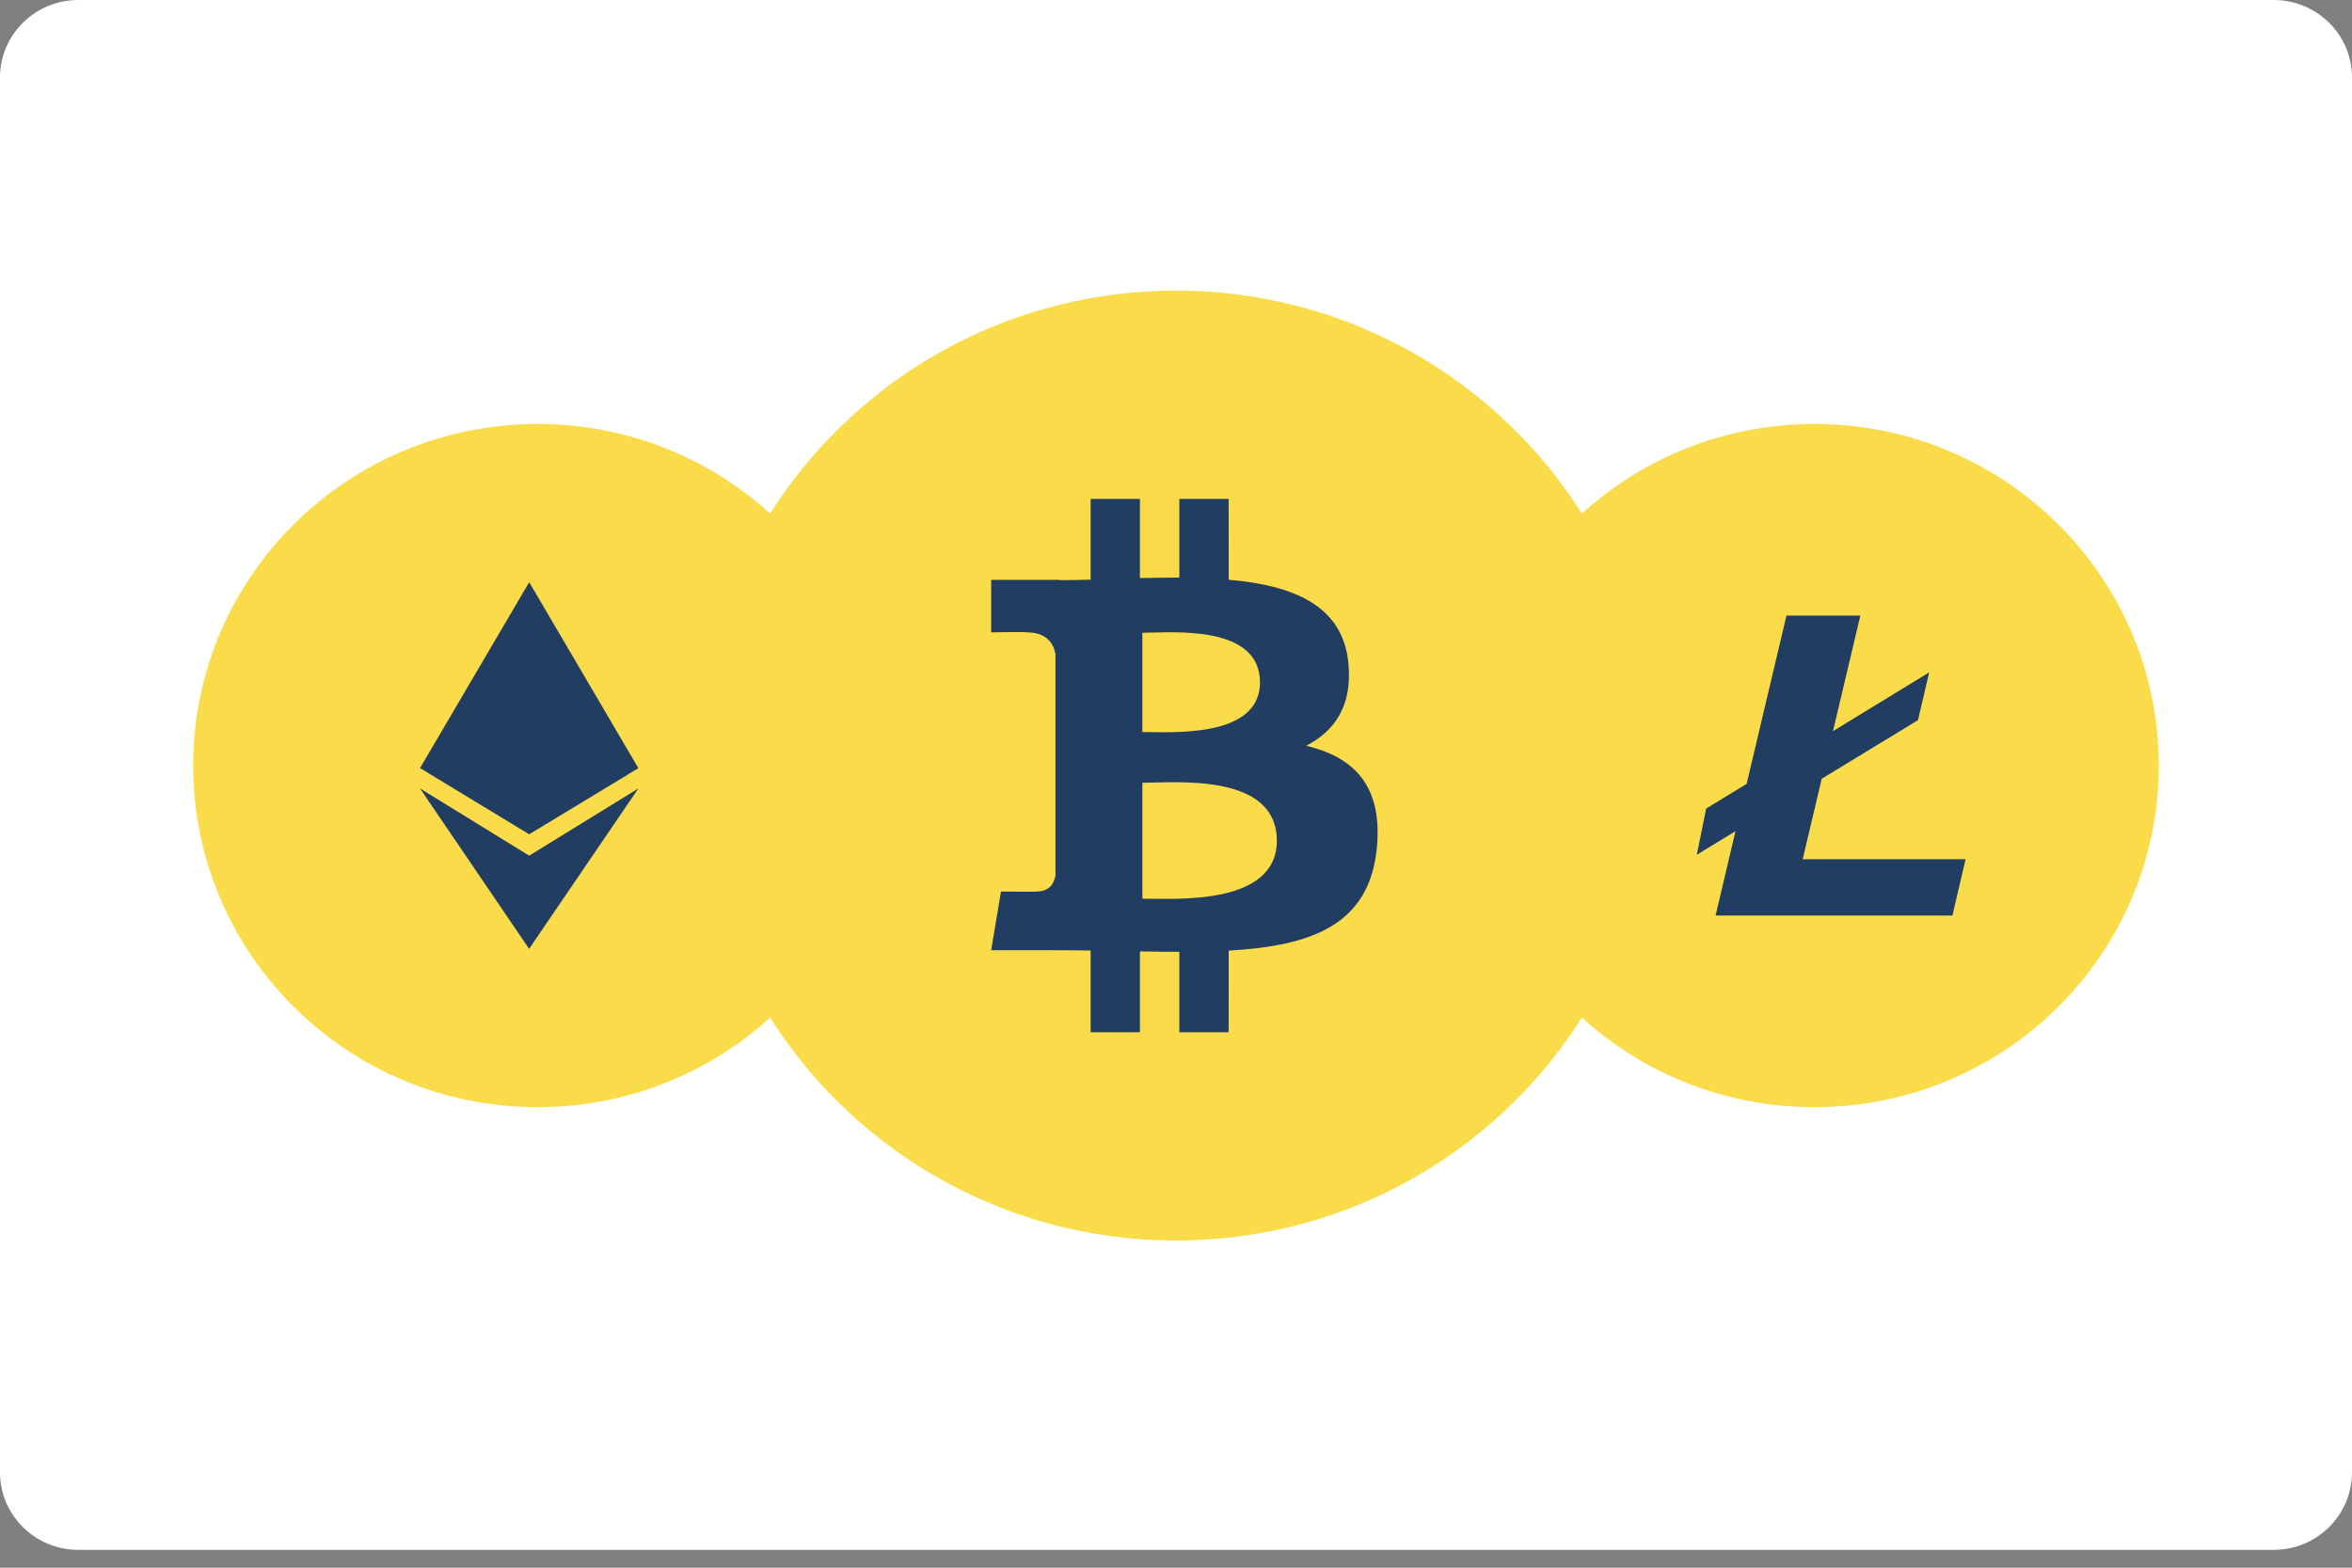 <svg width="24" height="16" viewBox="0 0 24 16" fill="none" xmlns="http://www.w3.org/2000/svg">
<rect x="0" y="0" width="24" height="16" fill="#808080" stroke="none"/>
<g id="Vector">
<path d="M23.2 0H0.8C0.358 0 0 0.354 0 0.791V15.027C0 15.464 0.358 15.818 0.8 15.818H23.2C23.642 15.818 24 15.464 24 15.027V0.791C24 0.354 23.642 0 23.2 0Z" fill="#FFFFFE"/>
<path d="M12 2.966C10.355 2.966 8.899 3.773 8.014 5.01C7.96 5.085 7.908 5.162 7.858 5.241C7.79 5.179 7.719 5.119 7.646 5.063C7.05 4.602 6.3 4.327 5.486 4.327C4.515 4.327 3.637 4.717 3.001 5.348C2.365 5.979 1.971 6.851 1.971 7.813C1.971 8.776 2.365 9.648 3.001 10.279C3.637 10.91 4.515 11.3 5.486 11.3C6.3 11.3 7.05 11.025 7.646 10.564C7.719 10.507 7.79 10.448 7.858 10.386C7.908 10.464 7.96 10.541 8.014 10.617C8.899 11.854 10.355 12.661 12 12.661C13.645 12.661 15.101 11.854 15.986 10.617C16.04 10.542 16.092 10.464 16.142 10.386C16.21 10.448 16.281 10.507 16.354 10.564C16.95 11.025 17.7 11.3 18.514 11.3C19.485 11.3 20.363 10.91 20.999 10.279C21.635 9.648 22.029 8.776 22.029 7.813C22.029 6.851 21.635 5.979 20.999 5.348C20.363 4.717 19.485 4.327 18.514 4.327C17.7 4.327 16.95 4.601 16.354 5.063C16.281 5.12 16.21 5.179 16.142 5.241C16.092 5.163 16.04 5.085 15.986 5.01C15.101 3.773 13.645 2.966 12 2.966Z" fill="#FADC4A"/>
<path d="M5.4 8.733L4.286 8.047L5.399 9.684L6.514 8.047L5.4 8.733ZM5.4 5.942L4.286 7.839L5.4 8.515L6.514 7.84L5.4 5.942Z" fill="#213D62"/>
<path d="M19.923 9.344H17.506L17.709 8.483L17.314 8.724L17.41 8.252L17.823 8L18.229 6.283H18.983L18.704 7.462L19.686 6.862L19.571 7.35L18.589 7.948L18.395 8.769H20.057L19.923 9.344Z" fill="#213D62"/>
<path d="M13.328 7.611C13.619 7.463 13.802 7.202 13.759 6.767C13.702 6.173 13.187 5.973 12.538 5.917L12.537 5.092H12.034L12.034 5.895C11.902 5.895 11.767 5.897 11.632 5.9L11.632 5.092L11.129 5.092L11.129 5.916C11.02 5.919 10.913 5.921 10.809 5.921V5.918L10.114 5.918L10.114 6.454C10.114 6.454 10.486 6.447 10.48 6.454C10.684 6.454 10.75 6.572 10.77 6.674L10.77 8.932C10.761 8.996 10.723 9.098 10.58 9.099C10.587 9.104 10.214 9.099 10.214 9.099L10.114 9.698H10.769C10.891 9.698 11.011 9.7 11.129 9.701L11.129 10.535L11.632 10.535L11.632 9.71C11.77 9.713 11.904 9.714 12.034 9.714L12.034 10.535H12.537L12.538 9.702C13.384 9.654 13.976 9.441 14.05 8.649C14.109 8.011 13.808 7.726 13.328 7.611ZM11.657 6.458C11.947 6.458 12.857 6.367 12.857 6.965C12.857 7.538 11.947 7.471 11.657 7.471V6.458ZM11.657 9.172L11.657 7.989C11.989 7.989 13.028 7.884 13.029 8.58C13.029 9.247 11.989 9.171 11.657 9.172Z" fill="#213D62"/>
</g>
</svg>
